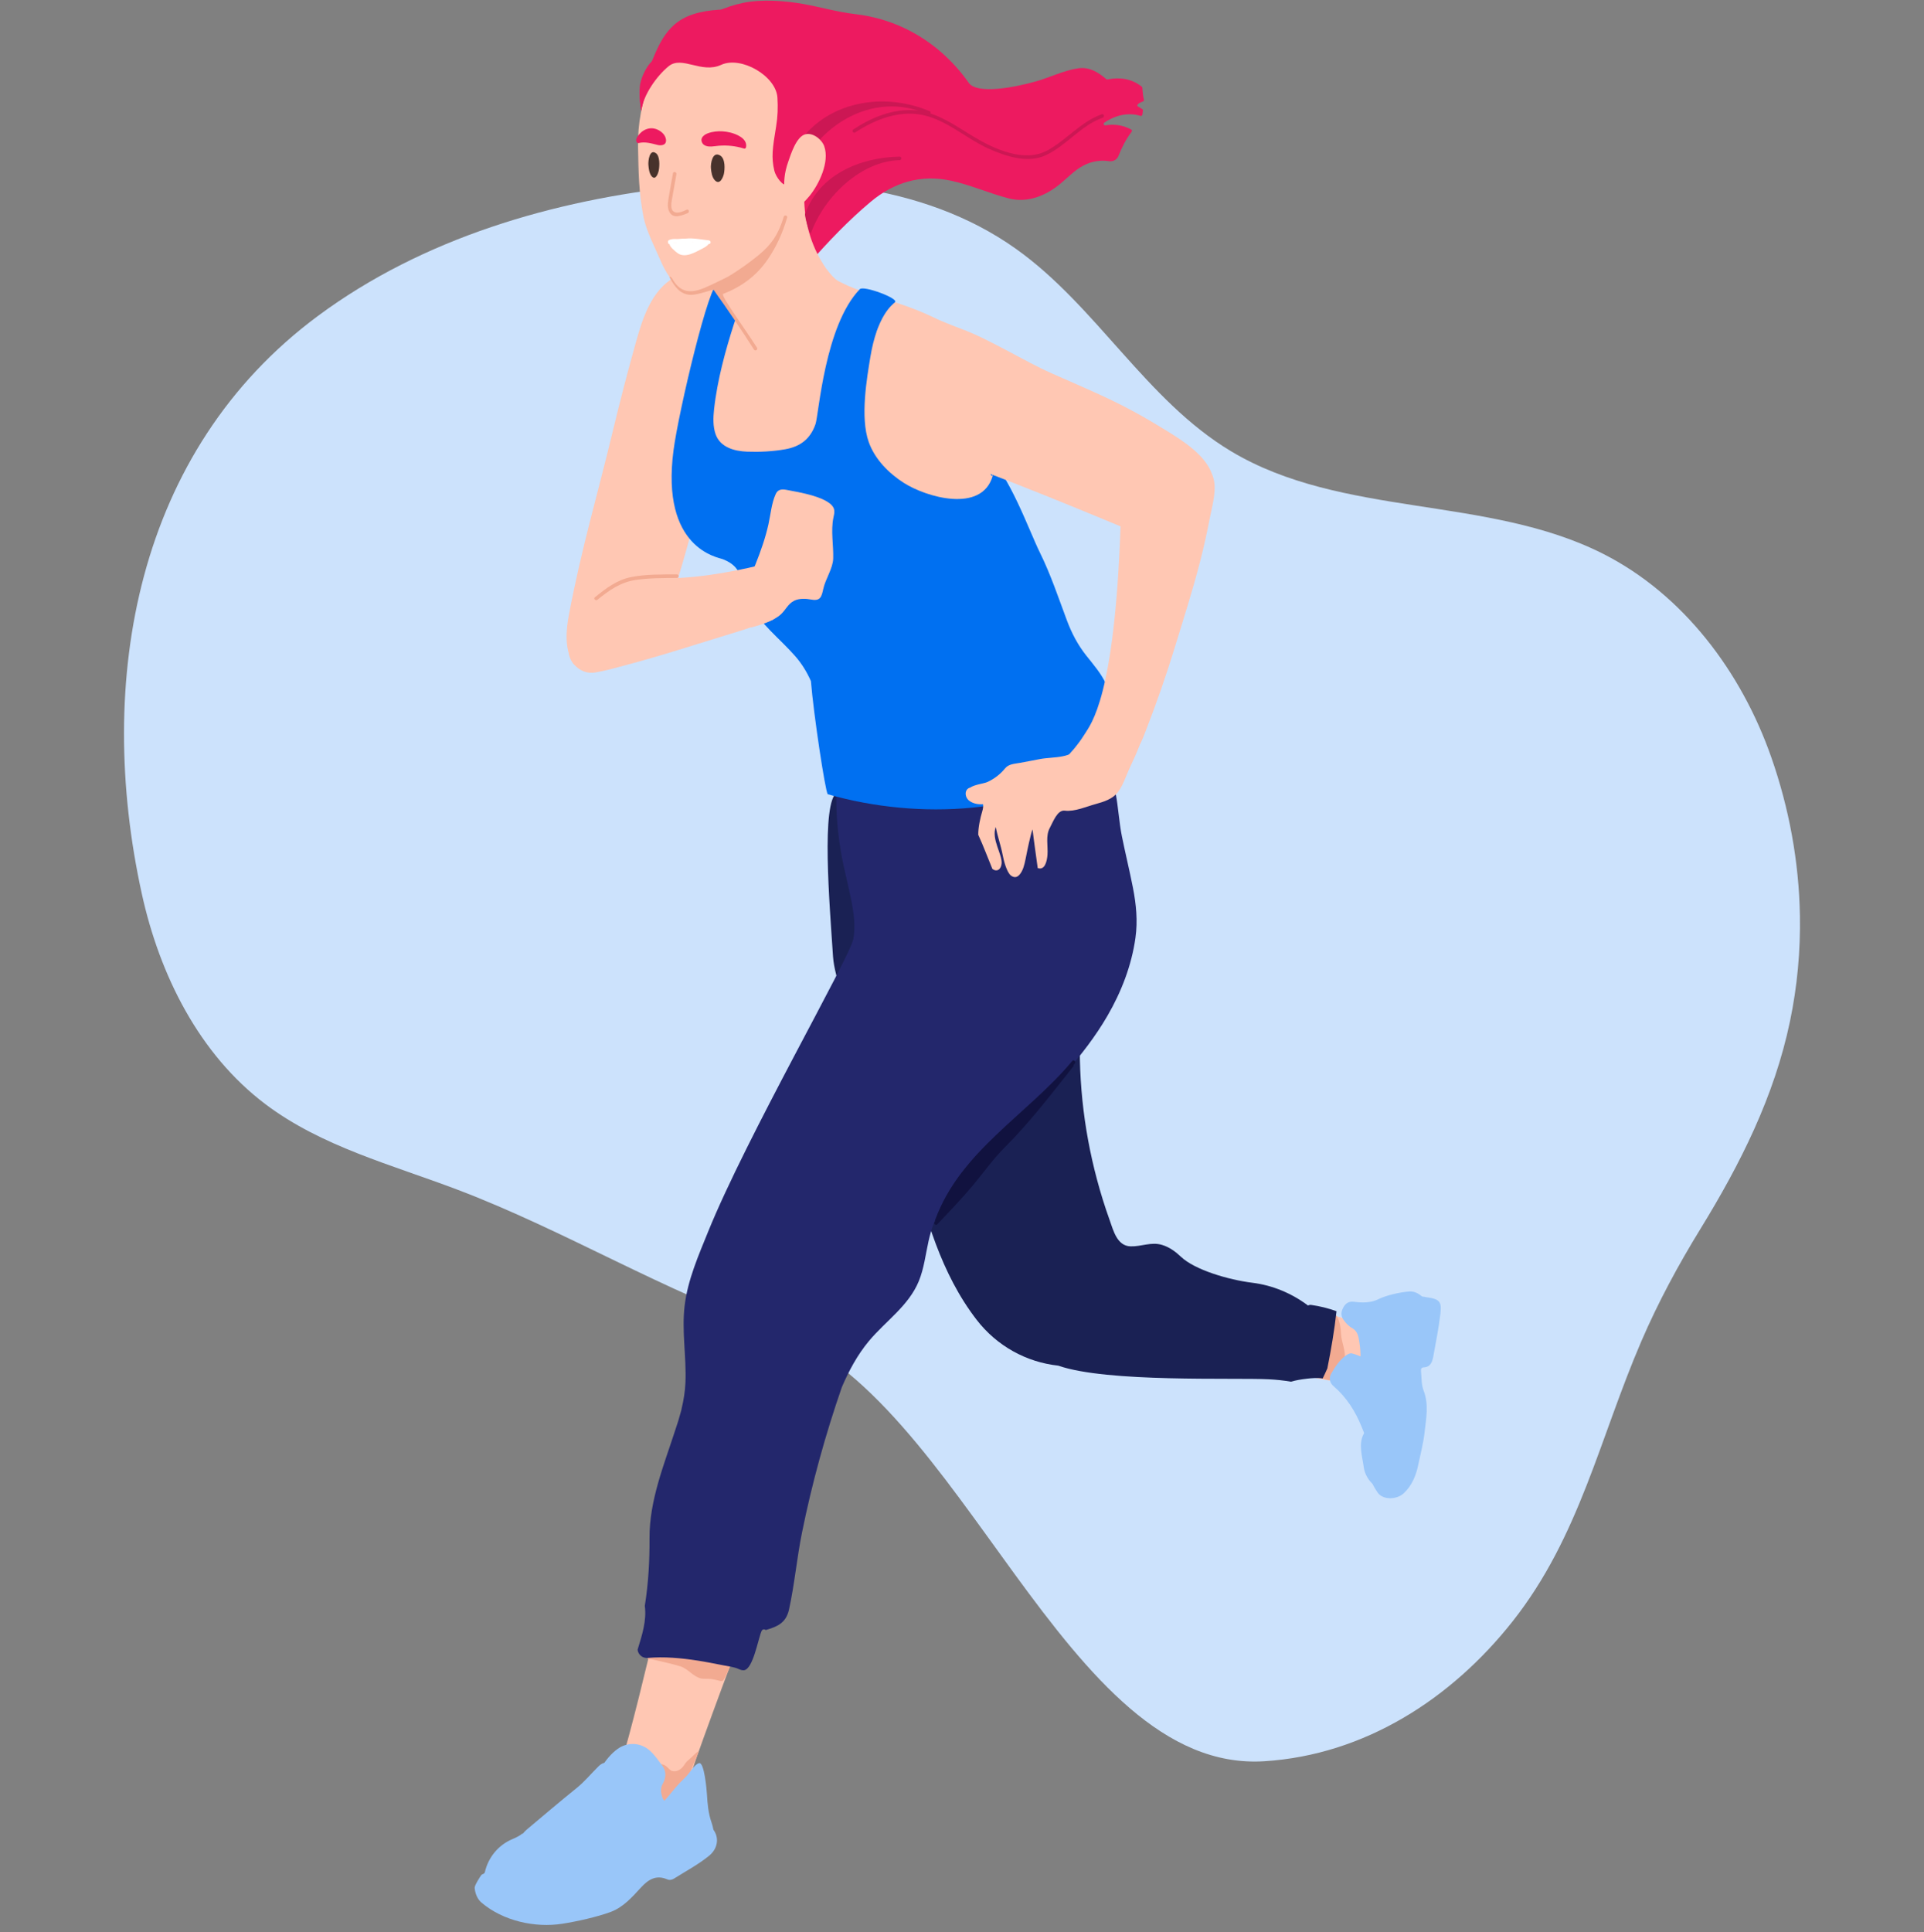<svg width="240" height="241" viewBox="0 0 240 241" fill="none" xmlns="http://www.w3.org/2000/svg">
<rect x="0" y="0" width="240" height="241" fill="#808080" stroke="none"/>
<g clip-path="url(#clip0_1892_16374)">
<g clip-path="url(#clip1_1892_16374)">
<path d="M224.52 114.18C224.403 107.476 223.178 100.803 220.939 94.417C217.221 83.813 209.993 74.146 199.966 69.069C185.565 61.776 167.392 64.576 153.547 56.273C142.983 49.937 136.765 38.173 126.727 31.035C114.987 22.683 99.518 21.695 85.194 23.225C68.997 24.954 52.777 29.691 39.684 39.385C16.93 56.237 11.866 84.939 17.688 111.466C19.91 121.592 24.837 131.477 33.116 137.719C40.13 143.009 48.884 145.269 57.096 148.39C70.521 153.492 82.906 161.111 96.483 165.792C120.123 173.946 132.762 221.242 157.716 219.663C170.225 218.869 181.049 211.885 188.686 202.213C197.033 191.644 199.54 179.346 204.742 167.281C206.834 162.428 209.346 157.772 212.113 153.27C217.096 145.158 221.327 136.759 223.285 127.369C224.196 123.008 224.597 118.587 224.522 114.18H224.52Z" fill="#CCE2FC"/>
<path d="M169.308 164.851C164.629 163.714 156.887 161.158 152.455 160.259C149.082 159.575 145.806 158.361 142.367 158.04C139.694 157.788 136.385 158.07 134.091 156.377C133.38 160.4 132.923 164.47 133.408 168.52L136.963 169.015C140.416 169.189 143.869 169.355 147.325 169.524C150.465 169.676 153.606 169.826 156.746 169.986C158.182 170.061 166.336 172.991 168.148 172.158C168.317 171.785 168.481 171.408 168.633 171.024C168.666 170.941 169.867 170.974 169.9 170.891C170.368 169.001 171.353 166.641 171.743 164.735C171.53 164.649 169.582 164.92 169.311 164.854L169.308 164.851Z" fill="#FFC7B3"/>
<path d="M130.7 133.087C128.858 131.776 126.866 130.62 124.89 129.518C123.83 128.926 122.746 128.39 121.642 127.881C121.622 127.872 121.611 127.867 121.597 127.858C121.575 127.85 121.553 127.845 121.523 127.834C121.221 127.728 120.925 127.604 120.626 127.499C120.142 127.33 119.652 127.175 119.16 127.039C118.546 126.871 117.92 126.732 117.292 126.619C117.165 126.597 116.238 126.456 116.266 126.453C115.2 126.32 114.127 126.237 113.056 126.185C110.688 126.068 108.311 126.115 105.948 126.276C104.78 126.356 103.613 126.464 102.448 126.6C102.202 126.627 107.005 124.342 106.759 124.372C104.78 127.507 103.878 126.746 101.767 129.803C97.332 136.225 88.063 157.454 87.388 161.761C86.998 164.243 86.187 166.122 87.551 168.382C88.168 169.403 89.225 170.183 90.387 170.526C90.943 171.063 91.76 171.345 92.512 171.085C95.296 170.125 97.838 169.046 100.055 167.259C100.846 167.289 101.601 166.858 102.091 166.166C103.571 164.074 105.16 162.08 106.828 160.148C107.655 159.235 108.483 158.322 109.315 157.412C109.393 157.329 109.456 157.243 109.517 157.158C114.891 151.392 121.039 145.123 126.611 139.573C128.498 137.694 130.391 135.97 132.181 134.175C131.677 133.807 131.187 133.436 130.7 133.09V133.087Z" fill="#F2A787"/>
<path d="M81.154 224.039C80.385 225.458 79.325 226.482 78.451 227.641C78.238 227.923 77.964 228.172 78.141 228.499C78.346 228.878 78.708 228.742 79.026 228.532C79.314 228.341 79.544 228.347 79.796 228.532C80.396 228.975 80.996 228.739 81.578 228.241C82.859 227.14 83.666 225.677 84.477 224.23C84.748 223.746 84.978 223.264 85.382 222.863C85.833 222.418 86.004 221.809 86.193 221.231C87.335 217.725 93.06 202.307 93.431 201.634C93.782 200.992 85.949 200.279 83.323 201.714C82.305 202.271 81.932 202.284 81.688 203.377C81.052 206.23 78.418 217.18 77.419 219.977C77.35 220.174 76.384 220.16 76.26 220.323C75.673 221.079 75.698 221.676 76.373 222.124C76.55 222.243 76.772 222.301 76.832 222.553C77.189 224.003 78.351 224.114 79.549 224.136C80.036 224.144 80.534 224.08 81.151 224.039H81.154Z" fill="#FFC7B3"/>
<path d="M66.653 235.831C66.672 235.845 66.694 235.853 66.719 235.862C71.428 237.552 75.075 236.091 76.633 235.466C76.804 235.397 76.954 235.336 77.075 235.295C77.645 235.09 78.583 234.473 79.77 233.69C81.24 232.721 83.071 231.518 84.657 230.829C87.274 229.692 87.587 228.677 87.739 228.19C87.753 228.143 87.764 228.104 87.778 228.073C87.855 227.907 87.786 227.708 87.617 227.631C87.451 227.553 87.252 227.625 87.174 227.791C87.15 227.844 87.127 227.91 87.103 227.99C86.981 228.383 86.729 229.202 84.391 230.218C82.753 230.929 80.894 232.152 79.402 233.134C78.296 233.861 77.341 234.489 76.846 234.669C76.719 234.716 76.564 234.777 76.381 234.849C74.892 235.444 71.409 236.841 66.938 235.236C66.763 235.176 66.575 235.264 66.511 235.438C66.459 235.588 66.517 235.751 66.647 235.831H66.653Z" fill="#252B36"/>
<path d="M167.293 166.482C167.233 165.629 167.174 164.835 166.71 164.094C166.685 164.055 166.654 164.033 166.621 164.014C166.718 163.798 166.369 163.615 166.214 163.831C165.675 164.578 165.661 165.414 165.506 166.291C165.326 167.301 164.917 168.241 164.612 169.215C164.455 169.719 164.009 170.961 164.316 171.495C164.585 171.96 165.675 172.137 166.137 172.164C166.519 172.187 166.945 172.164 167.122 171.76C167.177 171.63 167.127 171.475 167.144 171.343C167.188 170.977 167.274 170.623 167.41 170.278C167.526 169.979 167.683 169.735 167.731 169.412C167.874 168.46 167.36 167.439 167.291 166.484L167.293 166.482Z" fill="#F2AA91"/>
<path d="M91.293 207.027C89.417 206.811 87.538 206.596 85.662 206.382C84.119 206.205 82.674 206.122 81.161 206.454C81.158 206.454 81.153 206.454 81.15 206.454C81.07 206.435 81.006 206.457 80.959 206.501C80.942 206.504 80.929 206.507 80.912 206.513C80.635 206.582 80.752 207.011 81.031 206.941C81.073 206.93 81.111 206.922 81.153 206.914C82.376 207.21 83.637 207.448 84.838 207.818C85.845 208.131 86.465 209.119 87.472 209.346C87.607 209.376 87.768 209.371 87.909 209.376C88.675 209.393 88.634 209.359 89.536 209.575C89.765 209.631 89.915 209.697 90.144 209.636C90.374 209.575 91.475 207.055 91.298 207.035L91.293 207.027Z" fill="#F2AA91"/>
<path d="M87.129 218.528C87.284 218.091 86.166 219.305 85.873 219.515C85.61 219.704 85.441 220.005 85.256 220.262C84.957 220.68 84.39 221.048 83.814 220.871C83.571 220.796 83.291 220.417 83.073 220.262C82.666 219.98 82.234 219.942 81.861 220.285C81.745 220.393 81.792 220.534 81.889 220.608C81.49 221.74 79.861 225.461 82.002 225.674C83.593 225.832 84.99 224.006 85.654 222.573C85.765 222.62 85.328 223.01 85.377 222.86C85.585 222.249 86.938 219.048 87.123 218.528H87.129Z" fill="#F2AA91"/>
<path d="M72.257 227.754C73.217 228.449 74.287 228.679 75.09 229.484C75.685 230.081 76.614 229.45 77.013 229.107C78.023 228.233 79.279 228.244 80.388 227.79C82.093 227.093 83.853 226.551 85.084 225.018C85.493 224.509 86.141 224.191 86.689 223.798C87.004 223.571 87.278 223.328 87.201 222.899C87.151 222.628 86.913 222.506 86.677 222.423C86.246 222.268 86.094 222.606 85.883 222.877C85.289 223.646 84.345 223.961 83.615 224.564C83.208 224.899 82.762 224.636 82.608 224.147C82.442 223.616 82.361 223.018 82.643 222.528C83.089 221.759 83.15 220.918 82.596 220.188C82.112 219.548 81.653 218.871 81.052 218.334C79.915 217.316 78.288 217.233 77.052 218.118C76.252 218.691 75.566 219.518 75.057 220.367C74.268 221.682 72.99 222.448 71.963 223.488C71.64 223.815 71.263 224.091 70.953 224.432C70.215 225.242 70.311 225.494 70.976 226.355C71.396 226.9 71.612 227.591 72.254 227.757L72.257 227.754Z" fill="#99C6F9"/>
<path d="M64.564 230.901C64.484 229.871 64.91 228.859 65.699 228.195C67.768 226.46 69.821 224.706 71.924 223.01C72.934 222.197 73.739 221.203 74.652 220.304C74.998 219.964 75.482 219.646 75.969 220.066C76.783 220.774 75.538 221.757 75.148 222.332C74.533 223.237 73.986 224.247 73.227 225.01C72.724 225.517 72.121 226.261 72.821 226.872C73.349 227.334 74.221 228.109 74.904 227.467C76.418 226.045 78.208 225.226 80.311 225.685C81.686 225.984 81.5 226.001 82.621 224.869C83.434 224.047 84.173 222.916 85.429 221.732C86.107 221.095 86.589 220.044 87.211 219.9C87.864 219.751 88.155 223.323 88.18 223.74C88.251 224.933 88.348 226.136 88.747 227.273C89.369 229.055 88.935 230.225 87.662 231.551C86.467 232.796 84.953 233.725 83.304 234.234C82.721 234.414 82.472 233.778 81.957 233.969C80.568 234.486 79.063 234.572 77.737 235.385C76.545 236.118 75.164 236.854 73.756 236.688C71.623 236.437 69.356 236.099 67.505 234.932C67.422 234.879 67.34 234.824 67.257 234.768C65.97 233.891 64.689 232.483 64.567 230.898L64.564 230.901ZM87.659 229.395C87.751 229.18 87.706 228.944 87.474 228.85C87.17 228.726 87.15 228.992 87.07 229.191C86.926 229.548 86.755 229.891 86.555 230.325C87.181 230.223 87.463 229.852 87.659 229.395Z" fill="#99C6F9"/>
<path d="M88.099 227.453C87.571 227.168 87.125 226.966 87.092 226.238C87.073 225.812 86.619 225.411 86.176 225.497C85.642 225.602 85.725 226.12 85.789 226.568C85.96 227.741 85.346 229.185 84.372 229.653C82.532 230.538 81.182 232.043 79.622 233.282C76.628 235.659 73.283 236.547 69.614 235.374C68.112 234.893 66.825 233.816 65.535 232.865C64.869 232.372 64.799 231.504 65.015 230.931C65.292 230.2 64.985 229.561 65.22 228.634C64.882 228.928 64.426 229.166 63.931 229.37C62.182 230.101 60.918 231.622 60.489 233.468C60.489 233.473 60.486 233.482 60.483 233.487C60.417 233.756 60.168 233.695 60.032 233.869C59.866 234.085 59.183 235.169 59.208 235.452C59.271 236.179 59.548 236.863 60.077 237.308C62.774 239.591 66.745 240.462 70.145 239.931C71.927 239.654 74.525 239.079 76.21 238.445C77.74 237.87 78.866 236.6 79.94 235.427C80.881 234.4 81.846 233.8 83.249 234.4C83.548 234.527 83.847 234.447 84.126 234.27C85.584 233.352 87.114 232.541 88.459 231.448C89.889 230.283 89.735 228.33 88.099 227.45V227.453Z" fill="#99C6F9"/>
<path d="M163.005 171.951C163.611 171.884 164.33 171.818 164.991 171.923C165.193 171.508 165.39 171.09 165.575 170.667C166.046 168.302 166.455 165.933 166.715 163.54C165.691 163.164 164.64 162.906 163.555 162.752C163.406 162.729 163.273 162.765 163.168 162.829C161.126 161.302 158.758 160.303 156.207 159.985C153.227 159.614 149.035 158.377 147.319 156.753C146.642 156.111 145.87 155.539 144.965 155.268C143.595 154.855 142.383 155.486 141.022 155.445C139.334 155.395 138.878 153.455 138.41 152.15C137.815 150.49 137.289 148.805 136.836 147.103C135.975 143.874 135.364 140.579 135.023 137.256C134.678 133.884 134.6 130.484 134.794 127.1C134.982 123.802 135.787 120.438 135.372 117.137C134.617 111.131 130.046 106.422 125.093 103.387C124.482 103.013 123.926 103.97 124.534 104.344C129.324 107.279 133.859 111.922 134.334 117.807C134.503 119.893 134.251 121.998 134.002 124.098C133.773 120.297 133.17 116.274 130.121 113.682C126.936 110.973 123.037 111.734 120.099 114.398C117.019 117.192 115.307 121.127 114.048 125.006C113.328 127.224 112.59 129.51 112.161 131.803C111.992 132.703 111.928 133.58 111.959 134.443C110.802 132.943 109.499 131.546 108.575 129.886C107.158 127.341 108.722 122.145 108.533 119.309C108.088 112.553 105.993 108.013 105.548 101.256C105.501 100.548 105.061 98.456 104.438 98.811C102.391 99.967 103.487 112.849 103.913 119.309C104.095 122.078 105.921 126.334 106.929 128.962C107.861 131.397 109.69 133.22 111.217 135.276C111.618 135.818 111.986 136.371 112.324 136.938C112.457 137.461 112.626 137.987 112.828 138.513C113.597 140.518 112.894 142.851 113.674 144.848C115.423 151.732 117.349 158.801 121.823 164.602C124.346 167.875 128.029 169.892 132.005 170.324C138.097 172.457 153.996 171.804 158.282 172.025C159.203 172.073 160.124 172.167 161.035 172.324C161.679 172.136 162.352 172.028 163.008 171.954L163.005 171.951Z" fill="#1A2154"/>
<path d="M92.378 42.991C91.529 39.153 88.571 34.735 84.332 34.264C84.141 34.242 84.083 34.436 84.15 34.574C81.289 36.187 80.185 39.612 79.36 42.551C78.317 46.261 77.349 49.993 76.447 53.742C74.405 62.247 72.62 68.01 70.982 76.598C70.603 78.579 70.398 80.897 71.48 82.706C71.599 82.903 71.815 83.016 72.042 83.013C72.385 83.008 72.734 82.978 73.052 82.95C74.208 82.853 75.362 82.718 76.51 82.54C77.473 82.391 78.433 82.244 79.396 82.178C79.571 82.092 79.742 82.001 79.914 81.912C80.345 81.597 80.805 81.342 81.325 81.141C81.662 81.01 81.897 81.342 81.862 81.636C81.947 81.605 82.036 81.575 82.124 81.544C81.95 81.165 81.837 80.825 81.925 80.64C81.969 80.546 82.174 79.918 82.191 79.906C82.398 79.765 82.517 78.772 82.587 78.518C82.703 78.083 85.013 71.028 86.123 66.707C86.632 64.723 88.248 58.802 88.549 57.826C88.804 56.993 89.495 55.77 89.495 54.912C89.564 54.713 89.634 54.517 89.708 54.317C91.429 49.705 93.48 47.935 92.387 42.996L92.378 42.991Z" fill="#FFC7B3"/>
<path d="M141.333 110.771C140.921 108.655 140.379 106.449 139.944 104.294C139.59 102.526 139.504 100.72 139.169 98.952C138.829 97.148 138.063 95.77 137.249 94.154C136.455 92.577 135.581 91.042 134.64 89.548C134.471 89.282 134.275 89.075 134.059 88.914C133.65 88.355 133.005 87.965 132.297 88.015C123.741 88.638 115.206 89.515 106.703 90.646C105.768 90.771 104.929 91.263 104.617 92.11C104.454 92.425 104.348 92.782 104.296 93.158C104.246 93.526 104.205 93.894 104.16 94.262C104.418 94.412 104.586 94.686 104.545 95.087C104.155 98.849 104.252 102.405 104.882 106.14C105.577 110.27 107.032 114.141 106.44 117.137C105.975 119.486 93.107 141.822 88.334 153.608C87.13 156.582 85.797 159.606 85.406 162.815C85.016 166.022 85.639 169.231 85.501 172.441C85.454 173.553 85.276 174.637 85.022 175.702C85.016 175.755 85.005 175.808 84.991 175.863C84.964 175.968 84.933 176.073 84.903 176.176C84.72 176.873 84.507 177.559 84.272 178.242C82.831 182.699 80.993 187.123 81.021 191.857C81.038 194.71 80.88 197.468 80.434 200.287C80.681 202.111 80.091 203.923 79.535 205.746C79.591 206.355 80.138 206.833 80.786 206.778C82.853 206.601 84.928 206.786 86.972 207.102C88.082 207.273 89.183 207.497 90.284 207.71C90.899 207.829 91.557 207.904 92.133 208.156C92.351 208.253 92.584 208.347 92.819 208.311C93.953 208.145 94.576 204.349 95.002 203.416C95.113 203.173 95.356 203.176 95.53 203.297C96.842 202.894 98.034 202.506 98.422 200.741C99.114 197.59 99.398 194.328 100.04 191.157C101.283 185.007 102.954 178.951 105.007 173.022C105.89 170.958 106.955 168.977 108.394 167.25C110.469 164.763 113.335 162.882 114.608 159.797C115.269 158.189 115.455 156.455 115.831 154.772C116.16 153.298 116.675 151.884 117.372 150.545C118.689 148.022 120.54 145.833 122.513 143.803C123.705 142.574 124.956 141.39 126.209 140.2C126.223 140.203 126.226 140.203 126.24 140.206C126.328 140.388 126.553 140.422 126.683 140.292C130.836 136.155 135.182 131.795 138.137 126.704C139.875 123.711 141.159 120.402 141.638 116.96C141.934 114.844 141.726 112.788 141.33 110.757L141.333 110.771Z" fill="#23276C"/>
<path d="M124.185 59.927C123.848 57.31 123.364 54.715 122.76 52.147C122.232 49.904 121.8 47.494 120.71 45.435C119.747 43.618 118.807 40.776 117 39.858C112.437 37.534 108.121 36.95 104.543 35.038C104.148 34.825 103.597 34.219 103.249 33.765C103.124 33.602 102.181 34.294 102.026 34.219C99.084 32.767 96.276 31.12 92.889 31.284C91.246 31.364 89.627 31.729 88.05 32.172C87.168 32.421 86.293 32.675 85.668 33.312C85.582 33.289 85.488 33.312 85.43 33.408C83.629 36.374 83.344 39.274 83.999 43.131C85.369 51.187 87.12 57.908 88.805 63.126C89.948 63.98 90.609 65.439 91.204 66.827C92.134 68.238 92.806 69.793 93.589 71.287C94.184 72.228 94.785 73.16 95.332 74.126C95.573 74.48 95.814 74.837 96.046 75.197C96.484 75.686 96.94 76.165 97.421 76.61C98.49 76.882 99.436 77.122 99.447 77.125C99.754 77.324 118.58 79.399 124.017 66.036C124.772 64.177 124.443 61.889 124.191 59.927H124.185Z" fill="#FFC7B3"/>
<path d="M140.612 93.825C140.534 93.028 139.812 91.841 139.616 91.08C139.115 89.152 138.819 87.154 137.978 85.331C137.363 83.995 136.412 82.908 135.504 81.765C134.444 80.429 133.684 78.973 133.086 77.377C132.018 74.525 131.074 71.672 129.724 68.933C128.343 66.139 125.947 59.252 123.012 56.605C122.843 56.187 123.241 59.194 123.811 59.41C124.226 59.568 125.46 59.294 123.811 59.41C123.673 59.421 123.958 58.92 123.811 59.41C122.428 64.031 115.53 62.011 112.736 60.221C110.849 59.012 109.122 57.266 108.361 55.119C107.271 52.042 108.154 47.06 108.56 44.575C109.41 39.371 111.28 38.018 111.64 37.697C112.171 37.227 107.722 35.581 107.257 36.062C102.869 40.599 102.136 51.719 101.726 52.897C101.093 54.715 99.87 55.689 97.958 56.032C96.417 56.309 94.756 56.389 93.193 56.331C91.602 56.273 89.834 55.791 89.261 54.145C88.924 53.174 88.963 52.084 89.07 51.077C89.272 49.218 89.632 47.375 90.075 45.56C90.924 42.08 92.103 38.69 93.279 35.309C93.284 35.293 93.282 35.279 93.284 35.265C93.467 35.185 93.434 34.85 93.188 34.839C92.084 34.789 90.728 34.471 89.762 35.185C89.685 35.243 89.649 35.437 89.56 35.392C88.553 34.894 84.668 51.207 84.018 56.148C82.391 68.466 89.585 69.511 90.172 69.744C93.019 70.87 92.142 72.701 93.401 75.128C94.787 77.797 97.249 79.612 99.195 81.837C100.047 82.811 100.666 83.854 101.153 84.944C101.502 89.207 102.93 98.586 103.248 99.057C108.995 100.703 115.32 101.314 121.257 100.731C121.512 100.706 121.767 100.675 122.021 100.648C122.032 100.648 122.157 100.631 122.262 100.617C122.364 100.603 122.489 100.584 122.503 100.581C122.694 100.551 122.884 100.52 123.073 100.49C123.894 100.352 124.713 100.194 125.527 100.006C130.131 98.952 134.018 96.26 138.562 95.064C139.286 94.874 140.592 94.857 140.609 93.98C140.609 93.93 140.609 93.877 140.603 93.825H140.612Z" fill="#0070F1"/>
<path d="M137.891 15.633C137.689 15.666 137.59 15.403 137.758 15.29C138.262 14.955 138.801 14.678 139.383 14.493C140.318 14.191 141.341 14.164 142.257 14.449C142.371 14.485 142.49 14.413 142.504 14.294L142.564 13.785C142.573 13.716 142.542 13.644 142.481 13.605C142.315 13.494 142.147 13.389 141.972 13.29C141.624 13.096 142.235 12.758 142.564 12.656C142.658 12.628 142.711 12.526 142.689 12.429C142.578 11.945 142.523 11.452 142.495 10.946C142.492 10.891 142.468 10.841 142.423 10.805C141.131 9.784 139.651 9.613 138.157 9.909C138.101 9.92 138.043 9.906 138.002 9.87C136.995 9.015 135.902 8.321 134.496 8.52C132.731 8.769 130.968 9.657 129.247 10.144C126.619 10.891 121.954 11.798 120.867 10.362C120.23 9.521 115.859 2.829 106.639 1.755C104.478 1.503 102.398 0.895 100.262 0.507C97.932 0.087 95.01 -0.123 92.683 0.361C90.453 0.823 88.472 1.766 86.607 3.067C84.516 4.527 82.889 5.598 81.347 7.609C81.342 7.618 81.336 7.623 81.331 7.629C80.598 8.293 79.856 9.864 79.803 10.88C79.723 12.435 79.992 14.067 80.252 15.611C80.257 15.647 80.254 15.683 80.238 15.716C80.199 15.791 80.202 15.879 80.282 15.954C83.558 18.889 86.688 21.811 90.575 23.933C92.468 24.968 94.565 25.809 96.114 27.358C97.794 29.035 99.069 31.226 100.453 33.146C100.619 33.376 101.003 33.154 100.834 32.922C100.829 32.914 100.823 32.905 100.815 32.897C100.862 32.894 100.906 32.875 100.948 32.831C103.322 30.133 105.837 27.491 108.596 25.181C111.504 22.743 114.846 21.733 118.601 22.533C121.091 23.064 123.42 24.129 125.88 24.757C128.16 25.338 130.432 24.42 132.2 22.973C133.163 22.184 134.029 21.241 135.138 20.652C136.154 20.109 137.274 19.941 138.367 20.104C138.857 20.178 139.333 19.913 139.515 19.454C139.944 18.38 140.456 17.354 141.159 16.441C141.234 16.344 141.206 16.206 141.101 16.148C140.047 15.586 138.948 15.453 137.886 15.636L137.891 15.633Z" fill="#ED1A60"/>
<path d="M104.601 35.199C104.413 35.047 104.23 34.897 104.045 34.745C100.155 30.382 99.15 23.485 101.79 18.233C101.892 18.032 101.671 17.852 101.51 17.915C101.441 17.915 101.372 17.94 101.328 18.018C97.722 24.19 92.109 28.813 88.063 34.662C88.047 34.687 88.036 34.712 88.03 34.737C87.798 34.762 87.814 35.149 88.077 35.177C89.931 35.373 87.582 34.048 88.62 35.298C90.014 36.981 93.154 41.77 93.968 43.206C93.976 43.219 93.987 43.228 93.998 43.239C93.849 43.336 93.827 43.596 94.043 43.632C96.419 44.027 99.15 42.78 101.001 41.374C102.897 39.933 104.576 37.838 104.676 35.373C104.678 35.296 104.648 35.238 104.601 35.204V35.199Z" fill="#FFC7B3"/>
<path d="M151.246 59.322C150.491 56.818 147.558 54.978 145.466 53.686C139.778 50.175 137.179 49.231 131.079 46.515C127.775 45.043 123.459 42.345 120.072 41.081C117.062 39.958 114.179 38.549 111.481 37.86C111.608 37.999 111.641 38.215 111.542 38.383C111.486 38.48 111.395 38.544 111.293 38.577C111.5 38.765 111.699 38.967 111.874 39.197C112.067 39.451 111.907 39.703 111.672 39.791C111.766 40.093 111.539 40.486 111.157 40.359C111.152 40.359 111.146 40.356 111.138 40.353C110.244 40.054 109.331 40.724 109.372 41.665C109.392 42.118 109.428 42.569 109.458 43.015C109.577 44.639 109.84 46.255 110.452 47.771C111.71 50.897 113.775 53.929 115.894 56.533C115.988 56.649 116.115 56.616 116.193 56.533C122.814 58.505 139.069 65.372 140.563 65.975C142.918 66.927 145.641 66.119 147.771 64.966C149.78 63.876 152.015 61.883 151.243 59.324L151.246 59.322Z" fill="#FFC7B3"/>
<path d="M103.28 9.226C102.754 5.809 100.654 3.38 97.301 2.5C93.859 1.598 89.938 1.601 86.77 3.36C86.718 3.388 86.69 3.429 86.676 3.474C81.641 6.534 79.485 12.714 79.588 18.306C79.646 21.424 79.673 24.099 80.29 27.148C80.625 28.811 81.734 30.941 82.399 32.502C82.977 33.863 84.006 35.648 85.475 36.273C85.94 36.472 86.463 36.483 86.964 36.419C89.061 36.162 95.367 32.269 96.333 31.035C97.071 30.092 97.603 28.941 97.849 27.768C98.101 26.564 97.694 25.331 98.029 24.149C98.3 23.186 99.426 22.453 100.107 21.778C102.55 19.352 103.809 12.651 103.28 9.22V9.226Z" fill="#FFC7B3"/>
<path d="M104.291 16.197C105.462 13.198 106.856 9.499 105.545 6.484C104.25 3.504 100.974 2.159 97.95 1.786C94.192 1.318 88.498 0.447 85.133 2.361C82.225 4.016 81.631 7.327 80.161 10.335C80.123 10.415 80.136 10.492 80.175 10.553C80.051 10.75 79.932 10.943 79.813 11.137C79.663 11.381 79.965 14.05 80.001 13.768C80.253 11.82 81.941 9.447 83.415 8.254C85.078 6.907 87.488 9.223 89.959 8.088C92.449 6.946 96.807 9.472 96.976 12.175C97.056 13.428 97.014 14.543 96.815 15.758C96.356 18.538 96.198 19.631 96.594 21.302C96.765 22.021 97.634 23.23 98.146 23.039C98.401 22.945 98.722 21.88 98.849 21.689C99.189 21.177 98.824 21.108 99.22 20.638C99.607 20.17 100.946 21.673 101.383 21.255C102.905 22.771 102.637 18.956 103.768 17.351C103.824 17.329 103.871 17.287 103.896 17.218C103.909 17.18 103.926 17.138 103.943 17.099C104.1 16.87 104.239 16.657 104.352 16.477C104.424 16.363 104.377 16.258 104.294 16.2L104.291 16.197Z" fill="#ED1A60"/>
<path d="M137.438 14.25C134.818 15.193 133.094 17.404 130.709 18.732C127.774 20.367 123.939 18.558 121.338 16.983C119.636 15.954 117.951 14.764 116.056 14.15C116.117 14.053 116.109 13.929 115.976 13.871C109.789 11.245 102.111 12.831 98.857 19.108C98.727 19.36 99.737 21.059 99.867 20.804C102.794 15.163 108.812 11.945 114.543 13.804C114.468 13.793 114.39 13.782 114.316 13.774C111.494 13.486 108.765 14.623 106.45 16.137C106.212 16.292 106.433 16.676 106.674 16.519C109.313 14.792 112.523 13.578 115.683 14.488C118.496 15.299 120.721 17.393 123.372 18.566C125.491 19.507 128.203 20.409 130.436 19.368C133.042 18.154 134.804 15.666 137.557 14.676C137.823 14.579 137.71 14.15 137.438 14.247V14.25Z" fill="#CC1754"/>
<path d="M112.221 19.534C107.304 19.634 102.211 21.745 100.429 26.669C100.332 26.938 101.046 29.373 101.143 29.104C102.855 24.373 107.523 20.074 112.221 19.977C112.506 19.971 112.506 19.529 112.221 19.534Z" fill="#CC1754"/>
<path d="M102.821 18.251C102.516 17.393 101.396 16.483 100.43 16.757C99.318 17.072 98.64 19.263 98.311 20.209C97.844 21.554 97.725 22.708 97.882 24.127C97.946 24.694 98.117 25.712 98.806 25.876C99.587 26.061 100.516 24.993 100.931 24.495C102.171 23.007 103.504 20.19 102.818 18.251H102.821Z" fill="#FFC7B3"/>
<path d="M89.844 19.401C88.851 18.79 88.635 20.458 88.679 20.965C88.724 21.449 88.806 22.118 89.186 22.5C89.825 23.142 90.22 22.033 90.295 21.698C90.417 21.139 90.505 19.811 89.844 19.401Z" fill="#48322C"/>
<path d="M81.815 19.103C81.016 18.533 80.841 20.085 80.88 20.558C80.916 21.009 80.982 21.631 81.287 21.985C81.801 22.583 82.12 21.551 82.178 21.238C82.274 20.718 82.346 19.482 81.815 19.1V19.103Z" fill="#48322C"/>
<path d="M91.076 16.527C90.467 16.38 89.831 16.327 89.211 16.408C88.73 16.471 87.789 16.654 87.543 17.24C87.415 17.545 87.59 17.929 87.844 18.09C88.362 18.422 89.103 18.223 89.659 18.178C90.735 18.093 91.77 18.206 92.813 18.53C92.916 18.56 93.034 18.491 93.059 18.364C93.284 17.235 91.759 16.69 91.073 16.524L91.076 16.527Z" fill="#ED1A60"/>
<path d="M82.5 16.46C81.302 15.525 80.004 16.134 79.426 17.196C79.398 17.249 79.385 17.299 79.382 17.349C79.288 17.548 79.421 17.899 79.664 17.841C80.469 17.647 81.241 17.88 82.03 18.079C82.47 18.19 83.242 18.134 83.053 17.285C82.981 16.964 82.779 16.682 82.497 16.463L82.5 16.46Z" fill="#ED1A60"/>
<path d="M88.415 30.152C88.346 30.072 87.981 30.188 87.901 30.186C86.664 30.172 83.942 30.329 83.845 30.321C83.748 30.313 83.646 30.329 83.576 30.393C83.319 30.625 84.343 31.442 84.509 31.561C85.477 32.263 86.766 31.43 87.688 30.966C87.909 30.855 88.65 30.432 88.415 30.155V30.152Z" fill="white"/>
<path d="M97.76 27.04C97.143 29.112 96.274 30.482 94.603 31.84C93.56 32.687 92.472 33.467 91.344 34.186C90.992 34.41 90.63 34.615 90.251 34.789C89.592 35.097 88.073 35.888 87.229 36.14C85.558 36.64 84.609 36.081 83.837 34.726C83.696 34.477 83.427 34.433 83.566 34.682C84.174 35.752 84.847 36.762 86.197 36.773C87.132 36.782 88.947 36.054 89.019 36.153C90.765 38.591 92.445 41.075 94.055 43.604C94.207 43.845 94.586 43.612 94.431 43.369C92.943 41.028 89.838 36.801 90.201 36.66C92.481 35.772 94.371 34.41 95.776 32.341C96.905 30.675 97.621 29.049 98.189 27.142C98.269 26.868 97.84 26.763 97.757 27.037L97.76 27.04Z" fill="#F2AA91"/>
<path d="M151.245 59.321C150.982 58.713 149.72 57.293 149.408 56.712C149.134 56.275 148.716 55.954 148.229 55.805C147.573 55.603 146.906 55.431 146.256 55.263C144.784 54.884 143.246 54.626 141.724 54.82C140.418 54.986 139.126 55.459 138.13 56.342C136.987 57.352 139.843 63.751 139.776 65.665C139.037 86.958 136.11 90.258 135.269 91.611C134.367 93.058 133.285 94.19 132.912 94.55C131.819 95.601 135.266 94.862 136.777 94.879C138.075 94.893 138.916 95.153 140.191 94.837C141.763 94.45 142.546 92.121 143.038 90.848C144.314 87.55 145.479 84.21 146.516 80.83C147.595 77.319 148.755 73.697 149.687 70.087C150.163 68.238 150.575 66.376 150.935 64.501C151.228 62.968 151.892 60.832 151.245 59.321Z" fill="#FFC7B3"/>
<path d="M71.885 83.153C72.514 83.734 73.363 84.011 74.204 83.878C75.441 83.685 76.661 83.328 77.898 83.001C80.25 82.373 82.585 81.693 84.909 80.973C87.444 80.188 89.975 79.407 92.51 78.622C93.464 78.326 94.405 77.991 95.346 77.651C95.678 77.532 96.04 77.421 96.408 77.299C96.751 76.209 91.879 73.329 94.181 71.508C94.222 71.475 94.25 71.434 94.264 71.39C94.353 71.235 95.116 70.416 94.897 70.468C90.855 71.45 85.897 72.311 81.763 72.09C78.736 71.926 75.839 72.186 73.927 74.995C73.842 74.97 73.748 74.995 73.689 75.1C72.312 77.626 69.409 80.901 71.888 83.151L71.885 83.153Z" fill="#FFC7B3"/>
<path d="M85.667 26.154C85.194 26.348 84.4 26.785 83.93 26.298C83.562 25.919 83.816 24.912 83.888 24.478C84.043 23.559 84.215 22.643 84.378 21.727C84.428 21.448 83.999 21.329 83.949 21.608C83.775 22.585 83.584 23.562 83.426 24.544C83.34 25.084 83.224 25.659 83.401 26.193C83.797 27.374 84.881 26.954 85.783 26.583C86.043 26.475 85.93 26.046 85.664 26.154H85.667Z" fill="#F2AA91"/>
<path d="M84.442 71.639C82.547 71.65 80.558 71.606 78.69 71.982C76.942 72.333 75.561 73.393 74.208 74.491C73.987 74.671 74.302 74.984 74.521 74.804C75.984 73.617 77.412 72.602 79.324 72.328C81.006 72.087 82.746 72.092 84.442 72.084C84.727 72.084 84.727 71.639 84.442 71.641V71.639Z" fill="#F2AA91"/>
<path d="M104.066 63.654C103.887 62.016 99.385 61.347 98.121 61.098C97.515 60.979 97.028 61.031 96.76 61.62C96.242 62.758 96.126 64.171 95.858 65.383C95.476 67.101 94.892 68.753 94.239 70.385C94.046 70.867 93.846 71.329 93.484 71.705C93.188 72.012 92.784 72.137 92.596 72.566C92.267 73.312 92.695 74.237 92.853 74.978C92.986 75.606 93.152 77.283 93.683 78.257C94.853 77.963 96.502 77.454 97.418 76.608C98.016 76.057 98.287 75.316 99.056 74.928C99.701 74.605 100.536 74.657 101.225 74.782C102.343 74.986 102.487 74.408 102.697 73.445C102.968 72.206 103.895 70.906 103.934 69.663C103.986 67.989 103.618 66.216 103.961 64.564C104.025 64.263 104.102 63.958 104.069 63.654H104.066Z" fill="#FFC7B3"/>
<path d="M133.761 132.318C128.183 139.016 119.741 143.595 116.659 152.155C116.637 152.219 116.645 152.274 116.67 152.315C116.648 152.34 116.626 152.362 116.603 152.387C116.407 152.595 116.72 152.907 116.916 152.7C118.413 151.128 119.91 149.56 121.307 147.9C122.646 146.309 123.83 144.605 125.305 143.133C128.451 139.993 131.113 136.487 133.877 133.012C133.927 132.949 133.938 132.877 133.921 132.813C133.971 132.752 134.024 132.694 134.076 132.633C134.259 132.415 133.946 132.099 133.764 132.32L133.761 132.318Z" fill="#11123F"/>
<path d="M88.431 29.978C87.493 29.881 86.467 29.654 85.54 29.76C85.241 29.757 84.948 29.765 84.668 29.804C84.605 29.804 84.502 29.809 84.436 29.812C84.112 29.793 83.719 29.793 83.429 29.956C83.365 29.992 83.321 30.058 83.318 30.133C83.318 30.183 83.318 30.23 83.329 30.277C83.368 30.468 83.601 30.532 83.755 30.418C83.772 30.404 83.791 30.393 83.811 30.382C83.885 30.341 83.974 30.33 84.06 30.324C84.464 30.296 84.871 30.407 85.272 30.349C85.784 30.271 86.187 30.205 86.71 30.244C87.286 30.285 87.856 30.366 88.428 30.424C88.713 30.454 88.711 30.009 88.428 29.981L88.431 29.978Z" fill="white"/>
<path d="M172.63 177.999C172.517 176.574 172.387 175.149 172.301 173.724C172.232 172.584 172.052 171.466 171.41 170.548C170.752 169.604 169.761 169.106 168.693 168.81C168.403 168.73 168.143 168.88 167.897 169.051C167.083 169.618 166.56 170.457 166.068 171.298C165.739 171.859 165.849 172.457 166.361 172.894C167.96 174.264 169.067 176.009 169.864 177.987C170.151 178.699 170.472 179.371 170.37 180.259C170.334 180.566 170.849 180.751 171.153 180.807C171.46 180.865 171.659 180.668 171.817 180.364C171.961 180.093 172.204 179.88 172.403 179.639C172.478 179.091 172.556 178.544 172.63 177.996V177.999Z" fill="#99C6F9"/>
<path d="M176.162 177.213C176.428 176.057 176.221 174.757 176.262 173.462C176.326 171.5 175.933 169.508 176.461 167.58C176.854 166.149 176.832 164.655 177.28 163.239C177.43 162.768 178.569 164.083 178.462 163.598C178.462 163.59 178.456 163.579 178.456 163.571C178.177 162.323 177.075 160.989 175.8 161.075C174.538 161.164 172.806 161.601 171.96 162.027C171 162.511 169.94 162.492 168.905 162.362C168.286 162.284 167.89 162.514 167.608 162.998C167.306 163.51 167.193 164.044 167.575 164.589C167.865 165.004 168.194 165.372 168.64 165.624C169.127 165.9 169.367 166.313 169.473 166.871C169.735 168.249 169.863 169.591 169.406 170.974C169.071 171.987 169.168 172.983 169.871 173.929C170.571 174.873 170.856 176.046 171.207 177.164C171.31 177.49 170.267 178.552 170.114 178.826C169.409 180.099 169.948 181.715 170.114 182.985C170.264 184.127 171.224 185.646 172.632 185.61C173.072 185.865 174.292 184.1 174.477 183.532C175.141 181.499 175.913 179.496 176.16 177.213H176.162Z" fill="#99C6F9"/>
<path d="M177.938 161.797C177.158 161.584 176.358 161.678 175.76 162.583C175.484 163 174.93 162.989 174.449 163.039C173.306 163.158 173.138 163.377 173.265 164.53C173.425 165.977 174.042 167.269 174.61 168.584C174.997 169.477 175.168 170.396 175.108 171.417C174.997 173.212 174.535 174.98 174.615 176.778C174.662 177.841 174.715 178.903 174.535 179.941C174.208 181.817 171.793 180.879 170.783 182.533C170.341 184.03 171.669 185.886 171.837 186.138C172.49 187.107 174.225 187.057 175.088 186.254C176.137 185.278 176.64 184.016 176.914 182.685C177.188 181.352 177.548 180.021 177.697 178.679C177.891 176.942 178.259 175.177 177.575 173.414C177.29 172.675 177.34 171.801 177.254 170.988C177.23 170.758 177.29 170.553 177.592 170.54C178.48 170.504 178.671 169.809 178.793 169.151C179.116 167.402 179.462 165.659 179.67 163.891C179.85 162.358 179.62 162.021 177.941 161.789L177.938 161.797Z" fill="#99C6F9"/>
<path d="M139.969 92.691C139.158 92.541 138.347 92.381 137.542 92.201C137.03 92.085 136.178 91.141 135.655 91.069C135.655 91.069 135.207 92.06 134.905 92.699C133.945 94.727 131.422 94.331 129.654 94.685C128.857 94.846 128.054 94.987 127.255 95.139C126.549 95.275 125.822 95.264 125.348 95.856C124.77 96.578 124.012 97.139 123.179 97.53C122.745 97.731 121.591 97.837 121.021 98.227C120.271 98.423 120.299 99.433 120.927 99.887C121.422 100.244 122.014 100.338 122.618 100.299C122.673 100.556 122.623 100.869 122.521 101.206C122.272 102.02 122.012 103.243 122.028 104.1C122.028 104.106 122.028 104.114 122.028 104.12C122.67 105.511 123.199 106.95 123.785 108.364C124.339 108.804 124.884 108.444 124.942 107.683C125.028 106.541 123.644 104.668 124.209 103.138C124.427 104.308 124.859 105.484 125.077 106.657C125.191 107.26 125.567 108.809 126.115 109.208C126.79 109.7 127.238 109.119 127.507 108.577C127.758 108.071 127.894 107.318 128.002 106.779C128.14 106.081 128.547 104.087 128.799 103.442C128.885 104.255 129.441 108.234 129.441 108.234C129.443 108.245 129.443 108.256 129.446 108.267C130.348 108.582 130.6 107.39 130.661 106.637C130.752 105.528 130.395 104.255 130.965 103.232C131.339 102.559 131.881 100.991 132.813 101.104C134.064 101.256 135.492 100.603 136.687 100.277C137.669 100.009 138.784 99.657 139.426 98.827C140.074 97.986 140.386 96.954 140.818 96C141.335 94.86 141.919 93.695 142.301 92.497C142.517 91.816 140.727 92.835 139.969 92.696V92.691Z" fill="#FFC7B3"/>
</g>
</g>
<defs>
<clipPath id="clip0_1892_16374">
<rect width="240" height="240.001" fill="white" transform="translate(0 0.082)"/>
</clipPath>
<clipPath id="clip1_1892_16374">
<rect width="240" height="240" fill="white" transform="translate(0 0.082)"/>
</clipPath>
</defs>
</svg>
